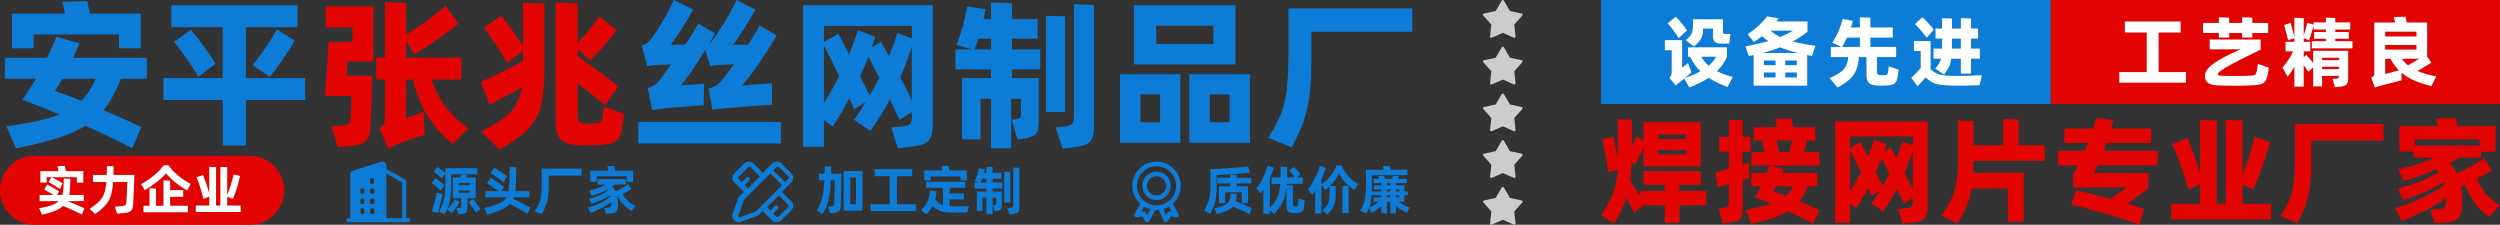 <?xml version="1.0" encoding="utf-8"?>
<!-- Generator: Adobe Illustrator 16.0.0, SVG Export Plug-In . SVG Version: 6.00 Build 0)  -->
<!DOCTYPE svg PUBLIC "-//W3C//DTD SVG 1.1//EN" "http://www.w3.org/Graphics/SVG/1.1/DTD/svg11.dtd">
<svg version="1.1" id="图层_1" xmlns="http://www.w3.org/2000/svg" xmlns:xlink="http://www.w3.org/1999/xlink" x="0px" y="0px"
	 width="890px" height="80px" viewBox="0 0 890 80" enable-background="new 0 0 890 80" xml:space="preserve">
<rect x="0" y="0" width="890" height="80" fill="#333333" stroke="none"/>
<path fill="#E20303" d="M101.173,67.729c0,6.775-5.495,12.271-12.272,12.271H12.272C5.495,80,0,74.504,0,67.729l0,0
	c0-6.778,5.495-12.273,12.272-12.273h76.629C95.679,55.455,101.173,60.95,101.173,67.729L101.173,67.729z"/>
<path fill="#0C7CD6" d="M124.672,77.693V62.183c0-0.603,0.403-1.208,1.007-1.409l10.07-3.224c0.404,0,0.806,0,1.208,0.201
	c0.404,0.402,0.605,0.806,0.605,1.209v1.207l6.445,3.627c0.403,0.2,0.604,0.805,0.604,1.207v12.691h0.806
	c0.403,0,0.604,0.401,0.604,0.604c0,0.402-0.201,0.805-0.604,0.805h-21.35c-0.404,0-0.807-0.402-0.807-0.805
	c0-0.202,0.404-0.604,0.807-0.604L124.672,77.693L124.672,77.693L124.672,77.693z M137.562,77.693h5.639v-12.69l-5.639-3.222V77.693
	z M128.901,67.017c-0.404,0-0.604,0.202-0.604,0.604v0.806c0,0.402,0.201,0.604,0.604,0.604c0.402,0,0.805-0.202,0.805-0.604v-0.806
	C129.706,67.219,129.304,67.017,128.901,67.017z M132.527,67.017c-0.404,0-0.604,0.202-0.807,0.604v0.806
	c0,0.402,0.402,0.604,0.807,0.604c0.403,0,0.805-0.202,0.805-0.604v-0.806c0-0.202-0.202-0.402-0.403-0.402
	C132.929,67.017,132.728,67.017,132.527,67.017z M128.901,70.643c-0.404,0-0.604,0.202-0.604,0.607v0.806
	c0,0.401,0.201,0.604,0.604,0.604c0.402,0,0.805-0.203,0.805-0.604V71.25C129.706,70.843,129.304,70.643,128.901,70.643z
	 M132.527,70.643c-0.404,0-0.604,0.202-0.807,0.607v0.806c0,0.401,0.402,0.604,0.807,0.604c0.403,0,0.805-0.203,0.805-0.604V71.25
	c0-0.202-0.202-0.404-0.403-0.404C132.929,70.643,132.728,70.643,132.527,70.643z M128.901,74.067c-0.404,0-0.604,0.403-0.604,0.805
	v0.604c0,0.402,0.201,0.806,0.604,0.806c0.402,0,0.805-0.403,0.805-0.806v-0.604C129.706,74.471,129.304,74.067,128.901,74.067z
	 M132.527,74.067c-0.404,0-0.604,0.403-0.807,0.805v0.604c0,0.402,0.402,0.806,0.807,0.806c0.403,0,0.805-0.403,0.805-0.806v-0.604
	c0-0.201-0.202-0.401-0.202-0.605C132.929,74.268,132.728,74.067,132.527,74.067z M132.527,63.391c-0.404,0-0.807,0.403-0.807,0.806
	v0.605c0,0.403,0.402,0.805,0.807,0.805c0.403,0,0.604-0.401,0.604-0.805v-0.605c0-0.203,0-0.402-0.202-0.605
	C132.929,63.593,132.728,63.391,132.527,63.391z"/>
<path fill="#0C7CD6" d="M278.329,68.315l3.382-3.384c0.914-0.914,0.914-2.376,0-3.199l-3.565-3.565
	c-0.822-0.824-2.377-0.824-3.199,0l-3.382,3.382l-3.384-3.382c-0.822-0.824-2.376-0.824-3.199,0l-3.565,3.565
	c-0.915,0.914-0.915,2.375,0,3.199l3.382,3.384l-1.463,1.37c-0.274,0.275-0.457,0.549-0.549,0.915l-2.011,5.576
	c-0.274,0.731-0.092,1.463,0.274,2.012c0.458,0.548,1.098,0.912,1.829,0.912c0.274,0,0.457,0,0.731-0.092l5.577-2.01
	c0.366-0.092,0.64-0.274,0.914-0.55l1.372-1.37l3.382,3.381c0.458,0.459,1.006,0.643,1.646,0.643c0.641,0,1.188-0.275,1.646-0.643
	l3.564-3.563c0.915-0.916,0.915-2.377,0-3.201L278.329,68.315z M276.805,59.264c0.092,0,0.275,0.093,0.366,0.093l3.566,3.565
	c0.183,0.184,0.183,0.457,0,0.641l-1.281,1.279l-4.205-4.205l1.28-1.278C276.53,59.355,276.621,59.264,276.805,59.264z
	 M265.104,65.846l1.645-1.646c0.274-0.275,0.274-0.73,0-1.005c-0.274-0.275-0.732-0.275-1.005,0l-1.646,1.646l-1.188-1.188
	c-0.183-0.184-0.183-0.457,0-0.641l3.564-3.566c0.091-0.092,0.183-0.092,0.366-0.092s0.274,0.092,0.366,0.092l3.292,3.384
	l-4.206,4.203L265.104,65.846z M269.125,75.263c0,0-0.091,0.092-0.183,0.092l-5.576,2.013c-0.183,0.091-0.365,0-0.457-0.185
	c-0.092-0.092-0.092-0.183-0.092-0.367l2.012-5.576c0-0.091,0.091-0.091,0.091-0.182l9.325-9.325l4.205,4.203l-1.828,1.828
	l-5.485,5.487L269.125,75.263z M280.645,73.619l-3.566,3.563c-0.183,0.185-0.458,0.185-0.64,0l-1.189-1.188l1.646-1.646
	c0.274-0.274,0.274-0.729,0-1.007c-0.275-0.274-0.732-0.274-1.006,0l-1.645,1.646l-1.189-1.189l4.206-4.205l3.382,3.383
	C280.826,73.16,280.826,73.435,280.645,73.619L280.645,73.619z"/>
<path fill="#0C7CD6" d="M411.72,61.089c-2.796,0-5.072,2.272-5.072,5.069s2.273,5.073,5.072,5.073c2.795,0,5.072-2.274,5.072-5.073
	C416.792,63.361,414.517,61.089,411.72,61.089z M411.72,69.582c-1.887,0-3.422-1.535-3.422-3.424c0-1.887,1.532-3.419,3.422-3.419
	c1.885,0,3.421,1.532,3.421,3.419C415.142,68.046,413.608,69.582,411.72,69.582z"/>
<path fill="#0C7CD6" d="M419.654,69.511c0.451-1.063,0.679-2.188,0.679-3.353c0-1.162-0.228-2.288-0.679-3.352
	c-0.435-1.024-1.051-1.945-1.845-2.734c-0.792-0.792-1.711-1.41-2.736-1.845c-1.061-0.449-2.188-0.678-3.354-0.678
	c-1.165,0-2.289,0.229-3.352,0.678c-1.023,0.435-1.947,1.053-2.736,1.845c-0.788,0.791-1.409,1.71-1.844,2.734
	c-0.449,1.063-0.679,2.189-0.679,3.352s0.23,2.289,0.679,3.353c0.435,1.023,1.053,1.945,1.844,2.734
	c0.107,0.106,0.217,0.209,0.327,0.312l-2.023,3.585c-0.157,0.28-0.138,0.625,0.049,0.887c0.189,0.263,0.512,0.389,0.827,0.328
	l1.884-0.369l1.004,1.707c0.149,0.253,0.42,0.407,0.711,0.407h0.008c0.296-0.002,0.568-0.161,0.715-0.419l2.212-3.923
	c0.126,0.004,0.252,0.01,0.379,0.01c0.256,0,0.514-0.013,0.769-0.032l1.792,3.888c0.129,0.277,0.403,0.462,0.709,0.477h0.04
	c0.291,0,0.566-0.154,0.715-0.407l1.001-1.707l1.885,0.369c0.315,0.061,0.64-0.065,0.827-0.328c0.189-0.262,0.209-0.606,0.048-0.887
	l-2.021-3.583c0.11-0.097,0.221-0.201,0.324-0.311C418.601,71.456,419.22,70.536,419.654,69.511L419.654,69.511z M408.396,76.622
	l-0.572-0.976c-0.177-0.302-0.526-0.459-0.869-0.392l-0.702,0.134l1.044-1.846c0.342,0.205,0.701,0.388,1.074,0.545
	c0.398,0.17,0.807,0.306,1.222,0.412L408.396,76.622z M406.8,71.08c-1.314-1.315-2.038-3.063-2.038-4.922
	c0-1.857,0.724-3.606,2.038-4.922c1.316-1.314,3.063-2.039,4.922-2.039c1.858,0,3.606,0.725,4.921,2.039
	c1.316,1.315,2.04,3.064,2.04,4.922c0,1.859-0.723,3.606-2.04,4.922c-1.315,1.315-3.063,2.039-4.921,2.039
	C409.862,73.119,408.113,72.393,406.8,71.08z M417.188,75.393l-0.701-0.136c-0.345-0.067-0.692,0.09-0.869,0.394l-0.496,0.847
	l-0.958-2.08c0.308-0.092,0.608-0.198,0.908-0.323c0.373-0.159,0.729-0.342,1.074-0.548L417.188,75.393z"/>
<g>
	<path fill="#0C7CD6" d="M156.861,67.847c-0.792-0.79-2.225-2.056-3.13-2.697l1.245-1.753c0.905,0.548,2.488,1.83,3.281,2.565
		L156.861,67.847z M157.521,69.092c-0.075,0.734-1.377,6.24-1.677,6.77l-2.093-0.604c0.302-0.829,1.603-5.752,1.753-6.712
		l1.056,0.303L157.521,69.092z M160.595,66.263c0,4.603-0.604,6.902-2.262,9.995l-2.018-0.964c1.659-3.072,2.206-4.995,2.206-8.974
		v-4.541l-1.226,1.771c-0.754-0.811-2.111-1.925-2.884-2.435l1.301-1.697c0.773,0.509,1.999,1.414,2.809,2.132v-1.678h11.445v2.187
		h-9.371V66.263L160.595,66.263z M163.573,71.861c-0.641,1.319-1.81,3.02-2.752,3.961l-1.62-1.283
		c0.961-1.056,2.073-2.224,2.733-3.601L163.573,71.861z M166.363,70.541v3.151c0,1.998-0.32,2.318-2.073,2.469l-1.093,0.095
		l-0.641-2.11l0.698-0.076c0.697-0.076,0.923-0.208,0.923-1.17v-2.358h-2.978v-7.353h2.677c0.094-0.303,0.169-0.585,0.264-0.943
		l2.224,0.133c-0.057,0.282-0.151,0.529-0.226,0.811h3.206v7.353H166.363z M163.29,65.113v0.812h3.922v-0.812H163.29z
		 M163.29,68.619h3.922v-0.792h-3.922V68.619z M168.343,70.808c0.754,0.811,2.074,2.659,2.677,3.715l-1.697,1.168
		c-0.509-0.942-1.754-2.902-2.527-3.772L168.343,70.808z"/>
	<path fill="#0C7CD6" d="M187.729,76.161c-1.471-1.019-4.091-2.509-6.24-3.507c-1.49,1.566-3.979,2.64-8.07,3.771l-1-2.394
		c4.507-1.057,6.712-1.905,7.825-3.771h-7.41v-2.224h4.583c-1.17-0.904-2.922-2.169-4.036-2.829l1.301-1.922
		c1.659,1.017,3.657,2.318,4.714,3.223l-0.98,1.525h2.602c0.169-0.962,0.245-2.093,0.302-3.451c0.057-0.886,0.113-4.109,0.113-5.126
		l2.356,0.113c0,1.055-0.056,4.47-0.112,5.354c-0.056,1.189-0.094,2.186-0.227,3.11h4.996v2.225h-5.523
		c-0.057,0.169-0.113,0.34-0.188,0.505c2.074,0.967,4.657,2.34,6.071,3.151L187.729,76.161z M179.282,64.851
		c-0.923-0.753-3.336-2.509-4.582-3.207l1.245-1.902c1.583,0.922,3.638,2.262,4.581,3.053L179.282,64.851z"/>
	<path fill="#0C7CD6" d="M190.334,75.182c1.962-2.77,2.508-4.203,2.508-9.955v-5.203h14.197v2.508H195.35v2.865
		c0,5.921-0.717,7.825-2.545,10.806L190.334,75.182z"/>
	<path fill="#0C7CD6" d="M226.198,73.333l-1.376,1.773c-2.376-1.472-3.79-2.941-4.902-5.261c-0.056,0.057-0.132,0.057-0.188,0.074
		c0.208,0.888,0.264,1.792,0.264,2.792c0,2.489-0.641,3.129-2.545,3.279l-1.678,0.131l-0.641-2.073l1.547-0.114
		c0.697-0.055,0.961-0.394,0.961-1.524v-0.492c-1.961,1.509-4.94,2.962-7.41,3.866l-0.943-1.866c3.3-0.889,5.939-2.261,8.07-3.998
		c-0.056-0.131-0.075-0.28-0.132-0.431c-1.809,1.204-4.091,2.244-6.599,3.07l-0.848-1.79c2.432-0.658,4.771-1.6,6.637-2.882
		l-0.264-0.395c-1.678,0.902-3.545,1.677-5.505,2.222l-0.81-1.903c2.206-0.47,4.242-1.229,5.882-2.131h-3.035v-1.94h10.144v1.94
		h-3.771c-0.339,0.246-0.698,0.491-1.074,0.735c0.471,0.547,0.83,1.114,1.111,1.699c1.584-0.662,3.225-1.472,4.507-2.602l1.188,1.81
		c-0.886,0.547-1.999,1.17-3.148,1.753C222.691,71.128,223.936,72.126,226.198,73.333z M212.415,64.718h-2.262v-3.979h6.429
		l-0.377-1.549l2.471-0.114l0.32,1.663h6.334v3.996h-2.243v-2h-10.672L212.415,64.718L212.415,64.718z"/>
</g>
<g>
	<path fill="#FFFFFF" d="M29.144,76.388c-1.697-0.905-4.808-2.318-6.655-3.072c-1.49,1.339-3.79,2.3-7.542,3.109l-1.019-2.319
		c3.715-0.547,5.789-1.394,6.976-2.508h-6.787v-2.187h4.958c-1.112-0.659-2.508-1.489-3.3-1.885l0.961-1.852
		c1.244,0.608,3.281,1.775,4.299,2.437l-0.698,1.3h1.866c0.227-0.811,0.321-1.66,0.396-2.621c0.056-0.659,0.094-2.563,0.094-3.206
		l2.356,0.09c0,0.662-0.056,2.735-0.113,3.413c-0.057,0.83-0.132,1.584-0.283,2.32h5.185v2.187h-5.826
		c2.018,0.753,4.77,1.926,6.053,2.563L29.144,76.388z M16.624,65h-2.262v-4.072h6.467l-0.358-1.776l2.639-0.111l0.359,1.888h6.203
		v4.108h-2.319v-1.962h-8.917c1.056,0.546,2.828,1.524,3.847,2.186l-0.961,2.018c-1.019-0.717-2.979-1.925-3.998-2.433l0.962-1.773
		h-1.66L16.624,65L16.624,65z"/>
	<path fill="#FFFFFF" d="M47.85,62.267c0,1.433-0.377,8.955-0.453,10.615c-0.15,2.168-0.999,2.771-3.356,2.979l-2.375,0.188
		l-0.792-2.47l2.281-0.188c1.565-0.151,1.773-0.282,1.867-1.698c0.075-0.999,0.283-5.787,0.283-6.898h-5.053
		c-0.359,5.787-1.604,7.994-6.373,11.405l-1.979-1.828c4.28-2.904,5.581-4.508,5.958-9.577h-4.77v-2.527h4.884
		c0.056-1.189,0.056-2.469,0.113-3.169l2.375,0.093c0,0.416-0.037,1.867-0.094,3.073L47.85,62.267L47.85,62.267z"/>
	<path fill="#FFFFFF" d="M51.567,67.696l-1.358-2.148c3.395-1.831,6.43-4.338,8.031-6.712h1.754
		c1.735,2.509,4.449,4.789,7.899,6.674l-1.282,2.262c-2.866-1.509-6.128-4.318-7.486-6.033
		C57.809,63.359,54.528,65.942,51.567,67.696z M60.581,73.239h6.296v2.339H51.059v-2.339h2.168v-6.203l2.319,0.095v6.108h2.659
		v-9.013l2.375,0.096v3.374h4.639v2.376H60.58L60.581,73.239L60.581,73.239z"/>
	<path fill="#FFFFFF" d="M85.697,73.181v2.3H69.69v-2.3h4.789v-3.206l-2.036,0.83c-0.754-2.906-1.622-5.772-2.488-7.73l2.356-0.772
		c0.698,1.812,1.489,4.034,2.168,6.429V59.4l2.433,0.113v13.667h1.545V59.4l2.434,0.113v9.88c0.904-2.17,1.961-5.638,2.262-7.298
		l2.338,0.568c-0.396,1.811-1.547,5.862-2.564,8.146l-2.037-0.773v3.145H85.697L85.697,73.181z"/>
</g>
<g>
	<path fill="#0C7CD6" d="M295.911,59.306c0,0.396-0.037,1.452-0.056,2.51h3.715l-0.246,11.087c-0.056,2.28-0.546,2.697-2.733,2.904
		l-1.093,0.091l-0.736-2.335l1.075-0.076c1.112-0.093,1.168-0.358,1.168-1.677c0-0.813,0.208-6.955,0.208-7.636h-1.452
		c-0.246,5.885-0.754,8.313-2.922,12.049l-2.13-1.266c2.017-3.281,2.451-5.411,2.751-10.783h-1.885v-2.358h1.98
		c0.019-1.055,0.038-2.169,0.038-2.6L295.911,59.306z M307.036,60.908V75.03h-6.693V60.908H307.036z M304.754,63.246H302.7v9.502
		h2.054V63.246z"/>
	<path fill="#0C7CD6" d="M326.12,72.729v2.413h-16.177v-2.413h6.807v-9.992h-5.374v-2.526h13.368v2.526h-5.43v9.992H326.12z"/>
	<path fill="#0C7CD6" d="M338.058,73.428c2.337,0.095,4.619,0.075,6.9-0.076l-0.642,2.244c-2.13,0.134-4.524,0.134-6.655,0.075
		c-2.414-0.055-4.261-0.846-5.6-2.449c-0.585,1.113-1.32,2.073-2.3,3.11l-1.886-1.525c2.074-2.17,2.903-3.695,3.205-6.919
		l2.357,0.206c-0.094,1.055-0.264,2.001-0.491,2.845c0.736,1.115,1.584,1.791,2.772,2.15v-6.223h-6.052v-2.146h13.952v2.146h-5.561
		v1.981h5.052v2.147h-5.052L338.058,73.428L338.058,73.428z M331.347,64.227h-2.301v-3.563h6.467l-0.282-1.546l2.433-0.094
		l0.32,1.64h6.204v3.563h-2.244v-1.433h-10.596V64.227L331.347,64.227z"/>
	<path fill="#0C7CD6" d="M353.371,64.98h3.468v2.15h-3.468v1.074h3.28v4.997c0,1.355-0.547,1.753-1.603,1.886l-0.942,0.113
		l-0.641-2.073l0.661-0.111c0.358-0.057,0.508-0.169,0.508-0.642v-2.018h-1.263v5.902h-2.206v-5.902h-1.395v4.787h-2.018v-6.939
		h3.413v-1.074h-4.205v-2.15h1.452l-1.414-0.488c0.66-1.453,1.207-3.018,1.49-4.583l2.092,0.34
		c-0.094,0.397-0.169,0.812-0.301,1.244h0.886v-2.111l2.206,0.094v2.018h3.074v2.13h-3.074V64.98L353.371,64.98z M351.165,64.98
		v-1.357h-1.545c-0.17,0.509-0.359,0.962-0.566,1.357H351.165z M359.649,72.09h-2.15V61.098l2.15,0.093V72.09z M362.893,59.72
		v13.878c0,1.962-0.358,2.374-2.3,2.583l-1.245,0.151l-0.754-2.185l1.244-0.152c0.735-0.093,0.868-0.378,0.868-1.15V59.627
		L362.893,59.72z"/>
</g>
<g>
	<path fill="#0C7CD6" d="M433.118,66.057c0,5.071-0.66,7.183-2.356,10.087l-2.131-1.188c1.772-2.997,2.263-4.299,2.263-8.768v-6.014
		c3.919-0.056,9.767-0.491,13.497-0.887l0.436,2.206c-3.227,0.359-8.656,0.697-11.709,0.792L433.118,66.057L433.118,66.057z
		 M444.79,76.293c-1.245-0.752-4.036-2.035-5.786-2.79c-1.078,1.227-2.922,1.979-5.81,2.79l-0.811-2.131
		c4.411-1.148,5.375-1.886,5.618-4.223c0.056-0.318,0.056-0.811,0.076-1.057l2.209,0.095c-0.021,0.206-0.021,0.434-0.078,1.056
		c-0.039,0.567-0.114,1.095-0.227,1.564c1.813,0.752,4.454,1.925,5.694,2.563L444.79,76.293z M440.285,65.321v1.018h4.033v5.958
		h-2.221V68.47h-5.96v3.865h-2.184v-5.996h4.072v-1.018h-4.657v-2.056h4.657v-1.13l2.261,0.093v1.037h5.165v2.056H440.285z"/>
	<path fill="#0C7CD6" d="M464.495,71.335c-0.055,0.697-0.166,1.904-0.226,2.208c-0.245,1.887-0.603,2.092-2.508,2.243
		c-0.455,0.056-1.094,0.056-1.527,0c-1.412-0.094-2.243-0.568-2.243-2.412v-6.525c-0.396,3.714-1.528,6.26-4.449,9.313l-1.489-1.207
		v1.133h-2.282v-8.542c-0.302,0.454-0.643,0.886-1,1.339l-1.47-1.866c1.47-1.771,3.28-5.238,3.882-7.975l2.282,0.658
		c-0.432,1.414-0.904,2.621-1.412,3.81v10.595c2.622-2.715,3.395-4.826,3.695-8.653h-3.056v-2.319h3.185v-3.828l2.375,0.094
		l-0.075,3.73h2.848c-0.605-0.752-1.453-1.79-2.019-2.321l1.546-1.374c0.699,0.604,1.868,1.771,2.414,2.582l-1.039,1.113h1.867v2.32
		h-5.695l-0.037,0.453l2.225,0.096v6.745c0,0.643,0.113,0.736,0.696,0.793c0.168,0.02,0.341,0.02,0.508,0
		c0.471-0.057,0.568-0.114,0.643-0.773c0.075-0.604,0.129-1.356,0.188-2.094L464.495,71.335z"/>
	<path fill="#0C7CD6" d="M477.563,58.853c1.154,2.81,3.414,5.299,5.94,6.712l-1.357,2.056c-2.695-1.829-4.354-3.601-5.411-5.863
		c-0.811,1.565-1.716,2.941-3.284,4.431l2.074,0.096v2.221c0,3.906-0.546,5.376-2.959,7.842l-1.829-1.488
		c2.263-1.862,2.547-3.092,2.547-6.315v-2.185c-0.433,0.433-0.943,0.827-1.488,1.263l-1.376-1.848v10.219h-2.206v-8.2
		c-0.357,0.528-0.697,1.017-1.077,1.525l-1.509-1.98c1.451-1.81,3.413-5.126,4.167-8.26l2.184,0.662
		c-0.452,1.489-0.979,2.827-1.562,4.108v1.813c2.621-1.905,4.412-4.185,5.374-6.807H477.563z M477.885,66.151l2.225,0.091v9.598
		h-2.225V66.151z"/>
	<path fill="#0C7CD6" d="M500.835,75.71c-1.603-0.773-2.849-1.45-3.906-2.414v2.64h-1.942v-4.146h-1.263v4.146h-1.981v-2.584
		c-0.884,0.886-2.036,1.641-3.486,2.471l-0.923-1.696c-0.246,0.622-0.51,1.187-0.869,1.848l-2.205-0.886
		c1.357-2.451,2.018-4.109,2.018-8.787v-5.864h6.278l-0.302-1.224l2.508-0.115l0.282,1.339h5.995v1.924H488.39v3.923
		c0,0.679,0,1.282-0.019,1.866h3.374v-0.716h-2.658v-1.452h2.658v-0.793h-2.751v-1.508h1.98l-0.435-0.998l2.185-0.093l0.343,1.091
		h2.432l0.472-1.112l2.167,0.114l-0.491,0.998h3.206v1.508h-3.921v0.793h3.017v2.168h1.267v1.376h-1.267v2.262h-2.036
		c0.999,0.886,2.205,1.433,3.94,2.093L500.835,75.71z M490.805,71.787h-1.811v-1.525h2.751v-0.736h-3.449
		c-0.15,1.886-0.433,3.168-0.868,4.375C488.994,73.202,489.918,72.597,490.805,71.787z M493.726,65.981h1.264v-0.793h-1.264V65.981z
		 M493.726,68.149h1.264v-0.716h-1.264V68.149z M494.989,70.26v-0.734h-1.264v0.734H494.989z M496.932,67.434v0.716h1.228v-0.716
		H496.932z M498.156,69.525h-1.228v0.734h1.228V69.525z"/>
</g>
<path fill="#CCCCCC" d="M534.999,44.971l-3.916,1.725c-0.22,0.096-0.477-0.003-0.574-0.222c-0.029-0.068-0.041-0.145-0.034-0.221
	l0.433-4.257l-2.853-3.192c-0.161-0.18-0.146-0.455,0.034-0.614c0.058-0.051,0.124-0.085,0.198-0.1l4.183-0.907l2.154-3.698
	c0.121-0.208,0.388-0.278,0.595-0.158c0.065,0.039,0.119,0.092,0.157,0.158l2.154,3.698l4.181,0.907
	c0.236,0.049,0.386,0.282,0.336,0.517c-0.017,0.074-0.053,0.141-0.1,0.197l-2.854,3.192l0.434,4.257
	c0.022,0.238-0.149,0.453-0.39,0.478c-0.075,0.007-0.15-0.006-0.22-0.035L534.999,44.971z"/>
<path fill="#CCCCCC" d="M534.999,61.594l-3.916,1.725c-0.22,0.098-0.477-0.002-0.574-0.223c-0.029-0.068-0.041-0.143-0.034-0.218
	l0.433-4.258l-2.853-3.192c-0.161-0.18-0.146-0.455,0.034-0.614c0.058-0.051,0.124-0.084,0.198-0.101l4.183-0.906l2.154-3.698
	c0.121-0.208,0.388-0.279,0.595-0.157c0.065,0.037,0.119,0.093,0.157,0.157l2.154,3.698l4.181,0.906
	c0.236,0.05,0.386,0.281,0.336,0.517c-0.017,0.074-0.053,0.142-0.1,0.198l-2.854,3.192l0.434,4.256
	c0.022,0.24-0.149,0.453-0.39,0.478c-0.075,0.006-0.15-0.005-0.22-0.035L534.999,61.594z"/>
<path fill="#CCCCCC" d="M534.999,78.236l-3.916,1.724c-0.22,0.098-0.477-0.002-0.574-0.221c-0.029-0.069-0.041-0.145-0.034-0.218
	l0.433-4.26l-2.853-3.191c-0.161-0.18-0.146-0.454,0.034-0.613c0.058-0.051,0.124-0.085,0.198-0.102l4.183-0.906l2.154-3.697
	c0.121-0.207,0.388-0.278,0.595-0.158c0.065,0.039,0.119,0.094,0.157,0.158l2.154,3.697l4.181,0.906
	c0.236,0.051,0.386,0.284,0.336,0.518c-0.017,0.073-0.053,0.143-0.1,0.198l-2.854,3.191l0.434,4.26
	c0.022,0.238-0.149,0.45-0.39,0.476c-0.075,0.008-0.15-0.004-0.22-0.036L534.999,78.236z"/>
<g>
	<path fill="#0C7CD6" d="M52.288,28.028h-9.229c-1.911,4.739-3.975,8.465-6.19,11.178c3.974,1.682,8.463,3.688,13.47,6.018
		l-3.267,7.566c-5.694-2.943-11.254-5.617-16.68-8.024c-2.637,1.644-5.914,3.096-9.83,4.356c-3.917,1.262-8.856,2.483-14.817,3.668
		l-3.496-7.852c8.254-1.07,14.559-2.466,18.915-4.186c-5.006-2.101-9.4-3.839-13.183-5.215c1.604-2.254,3.209-4.758,4.814-7.509
		H1.732v-7.451H16.75c1.032-2.101,2.14-4.585,3.325-7.452l8.197,2.293c-1.032,2.446-1.797,4.165-2.292,5.158h26.309V28.028z
		 M42.371,12.266H11.992v4.929H4.254V4.814h18.857L22.252,0.63l8.827-0.229l0.859,4.414h18.17v12.381h-7.738V12.266z M34.06,28.028
		H22.195c-0.803,1.529-1.682,2.981-2.637,4.356c1.987,0.65,5.121,1.815,9.401,3.497C30.984,33.895,32.685,31.277,34.06,28.028z"/>
	<path fill="#0C7CD6" d="M87.538,27.8h21.093v7.795H87.538v16.222h-8.253V35.595H58.19V27.8h21.094V9.687H60.999V1.892h44.881v7.795
		H87.538V27.8z M67.935,10.604c1.299,1.491,2.846,3.468,4.643,5.933c1.795,2.465,3.19,4.52,4.184,6.162l-6.133,4.643
		c-0.917-1.643-2.274-3.744-4.07-6.305c-1.797-2.56-3.325-4.604-4.585-6.133L67.935,10.604z M89.945,23.214
		c1.223-1.49,2.751-3.573,4.586-6.248c1.834-2.674,3.171-4.853,4.012-6.534l6.305,4.012c-0.841,1.605-2.198,3.783-4.07,6.534
		c-1.873,2.751-3.459,4.873-4.757,6.362L89.945,23.214z"/>
	<path fill="#E20303" d="M115.968,9.744V2.292h16.909v19.603h-9.114l-0.401,5.044h9.171c-0.039,2.255-0.125,5.255-0.258,8.999
		c-0.134,3.746-0.258,6.803-0.373,9.171c-0.115,1.834-0.411,3.2-0.889,4.099c-0.478,0.897-1.223,1.548-2.235,1.948
		c-1.013,0.402-2.513,0.698-4.5,0.889l-4.012,0.345l-2.235-7.395l3.955-0.343c1.069-0.077,1.795-0.297,2.178-0.66
		c0.381-0.363,0.61-1.098,0.688-2.207c0.038-0.534,0.115-2.617,0.229-6.248c0.038-0.381,0.058-0.84,0.058-1.375h-9.4L117,14.903
		h8.483V9.744H115.968z M153.741,28.315c1.032,3.593,2.636,6.802,4.814,9.63c2.178,2.829,4.91,5.408,8.197,7.738l-5.56,5.561
		c-3.745-3.058-6.755-6.4-9.027-10.031c-2.274-3.63-3.984-7.929-5.13-12.897h-2.465v13.813l2.751-1.03l3.438-1.318l0.459,8.14
		l-2.35,0.802c-3.134,0.993-5.408,1.796-6.821,2.408c-0.383,0.114-0.803,0.286-1.261,0.516c-0.458,0.229-0.784,0.381-0.975,0.458
		l-1.604,0.803l-3.038-7.108c0.688-0.534,1.175-1.088,1.461-1.661s0.43-1.224,0.43-1.949V28.315h-3.096V20.52h3.096V0.745
		l7.509,0.287v11.292c2.254-1.337,4.718-2.98,7.394-4.93c2.675-1.949,4.891-3.726,6.649-5.331l4.643,6.362
		c-2.407,1.911-5.025,3.85-7.853,5.818c-2.828,1.969-5.445,3.678-7.853,5.13l-2.98-4.814v5.961h19.66v7.795H153.741z"/>
	<path fill="#E20303" d="M186.182,0.974l7.624,0.287v23.615c0,5.541-0.45,9.926-1.347,13.154c-0.898,3.23-2.456,5.953-4.671,8.168
		c-2.216,2.215-5.522,4.546-9.916,6.992l-6.706-6.362c3.362-1.681,6.009-3.228,7.938-4.643c1.929-1.413,3.411-2.98,4.442-4.7
		c1.031-1.72,1.757-3.821,2.178-6.305c-2.141,1.185-4.251,2.332-6.333,3.439c-2.083,1.109-3.774,1.988-5.073,2.637l-3.152-8.14
		c1.108-0.382,3.4-1.433,6.878-3.152c3.477-1.719,6.19-3.133,8.139-4.241v-3.611l-5.617,4.242c-0.994-1.796-2.332-3.955-4.013-6.478
		c-1.682-2.522-3.115-4.508-4.299-5.961l6.19-4.299c0.955,1.109,2.187,2.714,3.697,4.815c1.509,2.102,2.856,4.069,4.041,5.904V0.974
		z M222.064,40.409c-0.039,1.415-0.268,3.268-0.688,5.561c-0.268,1.49-0.679,2.607-1.232,3.353c-0.555,0.746-1.386,1.29-2.494,1.634
		c-1.109,0.344-2.694,0.573-4.757,0.688c-1.453,0.075-2.637,0.114-3.554,0.114c-0.879,0-2.044-0.039-3.497-0.114
		c-1.987-0.115-3.554-0.44-4.7-0.975c-1.146-0.536-1.987-1.396-2.522-2.579c-0.536-1.186-0.803-2.847-0.803-4.987V0.917l7.853,0.287
		v14.043c1.298-1.298,2.646-2.809,4.041-4.528c1.395-1.72,2.627-3.362,3.697-4.93l6.19,4.987c-1.224,1.567-2.723,3.363-4.5,5.388
		c-1.777,2.026-3.43,3.803-4.958,5.331l-4.471-4.013v2.522l3.84,2.751c5.617,4.089,9.171,6.745,10.661,7.967l-4.757,6.764
		c-1.644-1.49-4.892-4.088-9.744-7.795V41.04c0,1.146,0.162,1.901,0.487,2.265s0.946,0.583,1.863,0.658l1.662,0.059
		c1.757,0,2.971-0.116,3.64-0.345c0.668-0.229,1.06-0.822,1.175-1.777c0.267-1.795,0.42-3.095,0.458-3.897L222.064,40.409z"/>
	<path fill="#0C7CD6" d="M227.223,51.071v-7.623h50.784v7.623H227.223z M230.375,23.5l-1.834-7.279
		c0.649-0.191,1.165-0.43,1.548-0.716c0.381-0.287,0.707-0.563,0.974-0.832c0.267-0.267,0.439-0.438,0.516-0.516
		c0.688-0.726,1.978-2.666,3.869-5.818c1.892-3.153,3.372-5.932,4.442-8.34l6.878,3.382c-0.956,1.873-2.255,4.089-3.898,6.649
		c-1.643,2.561-3.019,4.528-4.127,5.904l5.331-0.115c1.834-2.828,3.343-5.292,4.528-7.394l5.961,3.439l-2.121,3.726
		c0.535-0.381,0.993-0.84,1.376-1.375c0.725-0.917,2.035-2.923,3.926-6.018c1.891-3.096,3.391-5.827,4.499-8.197l6.707,3.439
		c-1.032,1.912-2.341,4.108-3.927,6.592c-1.586,2.484-2.933,4.471-4.041,5.961c1.91-0.076,3.687-0.115,5.33-0.115
		c1.911-2.942,3.305-5.215,4.185-6.82l5.961,3.611c-1.682,2.943-3.831,6.325-6.448,10.146c-2.618,3.821-4.595,6.382-5.933,7.68
		l6.19-0.516l4.585-0.344l-0.057,7.681c-1.949,0.038-7.414,0.44-16.394,1.204l-2.292,0.229c-1.834,0.229-2.675,0.326-2.522,0.287
		l-1.318-7.508c0.917-0.229,1.671-0.506,2.264-0.831c0.592-0.324,1.155-0.735,1.691-1.232c0.955-1.032,2.637-3.229,5.044-6.592
		c-2.37,0.077-3.994,0.153-4.872,0.229c-1.375,0.077-2.56,0.21-3.554,0.401l-1.72-5.732c-3.554,5.809-6.458,10.012-8.712,12.61
		l8.253-0.573l-0.172,7.681l-2.637,0.172c-5.694,0.421-9.057,0.688-10.088,0.802c-2.063,0.192-3.917,0.421-5.56,0.688l-1.605-7.738
		c0.878-0.267,1.576-0.563,2.092-0.889c0.516-0.324,1.098-0.831,1.749-1.519c0.688-0.803,2.178-2.828,4.471-6.076l-4.93,0.172
		C232.304,23.252,231.1,23.386,230.375,23.5z"/>
	<path fill="#0C7CD6" d="M285.916,1.834h46.142V44.25c0,2.063-0.25,3.63-0.745,4.7c-0.497,1.069-1.338,1.843-2.522,2.321
		c-1.186,0.478-2.962,0.831-5.331,1.061l-3.84,0.4l-2.293-7.336l3.955-0.401c1.337-0.152,2.225-0.42,2.665-0.803
		c0.439-0.381,0.659-1.107,0.659-2.178v-2.178l-4.356,2.866l-3.439-7.336c-2.064,3.86-4.376,7.605-6.936,11.235l-5.789-3.956
		c1.566-2.216,2.96-4.355,4.184-6.419l-4.184,2.637l-1.72-3.84c-1.911,3.668-3.897,7.013-5.961,10.03l-3.095-2.293v9.517h-7.395
		V1.834z M324.606,9.286h-31.295v5.674l5.101-2.923c1.184,2.102,2.483,4.548,3.897,7.336c1.146-2.866,2.178-5.732,3.095-8.598
		l6.19,2.292c-0.536,1.682-0.956,2.943-1.261,3.783l3.268-2.006c0.305,0.535,1.069,1.873,2.292,4.012l0.631,1.089
		c1.107-2.712,2.082-5.445,2.923-8.197l5.159,1.949V9.286z M293.311,36.684c1.949-3.057,3.763-6.248,5.445-9.572
		c-1.949-4.165-3.764-7.795-5.445-10.891V36.684z M313.028,27.685c-1.338-2.636-2.637-5.139-3.898-7.508
		c-0.956,2.484-1.93,4.814-2.923,6.993c0.879,1.72,1.605,3.191,2.178,4.414l1.204,2.407
		C310.696,32.08,311.843,29.978,313.028,27.685z M324.606,35.767V16.45c-1.07,3.554-2.427,7.242-4.07,11.063
		C322.256,30.837,323.612,33.589,324.606,35.767z"/>
	<path fill="#0C7CD6" d="M360.258,13.756v3.841h10.088v7.107h-10.088V27.8h9.515v15.935c0,1.948-0.392,3.305-1.175,4.068
		c-0.784,0.765-2.13,1.281-4.041,1.549l-2.35,0.286l-2.006-6.993l1.776-0.286c0.573-0.077,0.965-0.248,1.175-0.517
		c0.209-0.267,0.315-0.763,0.315-1.49v-5.159h-3.496V52.79h-7.165V35.193h-3.726v14.444h-6.592V27.8h10.317v-3.096h-12.667v-7.107
		h5.847l-5.445-1.605c1.757-4.471,3.018-9.036,3.783-13.699l6.534,0.975c-0.344,1.758-0.593,2.943-0.745,3.554h2.694V0.86
		l7.452,0.229v5.732h9.114v6.935H360.258z M352.806,17.597v-3.841h-4.528c-0.497,1.605-0.955,2.886-1.375,3.841H352.806z
		 M372.352,5.617l6.821,0.229v34.047h-6.821V5.617z M382.326,1.49l7.107,0.287v42.875c0,1.985-0.191,3.485-0.573,4.498
		c-0.382,1.012-1.089,1.758-2.12,2.236c-1.032,0.477-2.599,0.83-4.7,1.06l-3.783,0.459l-2.408-7.565l3.611-0.401
		c1.108-0.153,1.863-0.468,2.265-0.946c0.401-0.478,0.602-1.29,0.602-2.437V1.49z"/>
	<path fill="#0C7CD6" d="M398.718,50.841V26.424h21.495v24.417H398.718z M403.648,22.927V1.892h36.168v21.036H403.648z
		 M412.991,33.589h-6.993v9.916h6.993V33.589z M431.963,9.171h-20.348v6.477h20.348V9.171z M423.365,50.841V26.424h21.609v24.417
		H423.365z M437.752,33.589h-7.05v9.916h7.05V33.589z"/>
	<path fill="#0C7CD6" d="M451.508,49.007c1.987-3.171,3.468-5.933,4.442-8.281c0.975-2.351,1.662-5.083,2.063-8.197
		c0.401-3.114,0.621-7.327,0.659-12.639V2.98h44.136v8.312h-35.939v9.228c0,5.388-0.229,9.859-0.688,13.413
		s-1.175,6.697-2.149,9.429c-0.974,2.732-2.379,5.761-4.213,9.085L451.508,49.007z"/>
</g>
<g>
	<path fill="#E20303" d="M607.425,67.962v5.118h-9.54v6.224h-5.242V73.08h-7.656l-3.153,2.702c-0.71-1.556-1.679-3.344-2.907-5.364
		c-0.928,2.921-2.361,5.979-4.299,9.172L570,76.602c2.047-3.03,3.493-5.679,4.339-7.944c0.847-2.266,1.338-5.01,1.475-8.23
		l-3.357,0.859c-0.109-1.228-0.389-3.111-0.84-5.65c-0.45-2.539-0.839-4.586-1.166-6.142l3.889-0.819
		c0.547,2.484,1.079,5.16,1.598,8.026V42.41l4.995,0.205v9.459l0.451-0.942c0.518-1.064,0.928-1.924,1.229-2.579l2.457,1.556v-6.634
		h20.391v15.765h-20.391v-6.429c-1.393,2.866-2.416,4.832-3.071,5.896l-1.105-0.942c-0.138,2.703-0.327,4.901-0.574,6.593
		c0.983,1.42,2.185,3.263,3.604,5.528v-1.924h8.721V65.75h-7.534v-4.831H605.5v4.831h-7.615v2.212H607.425z M600.26,49.453v-1.556
		h-9.992v1.556H600.26z M590.268,53.466v1.516h9.992v-1.516H590.268z"/>
	<path fill="#E20303" d="M622.739,63.416l-2.335,0.655v9.909c0,1.337-0.129,2.354-0.388,3.051c-0.261,0.696-0.718,1.208-1.372,1.535
		c-0.655,0.327-1.639,0.56-2.948,0.696l-2.376,0.246l-1.473-5.242l1.801-0.245c0.71-0.108,1.194-0.293,1.453-0.554
		c0.26-0.258,0.39-0.729,0.39-1.412v-6.593c-2.074,0.601-3.398,0.997-3.972,1.188l-0.818-5.323c0.955-0.219,2.552-0.628,4.79-1.229
		v-6.102h-3.439v-5.282h3.439v-6.101l4.913,0.164v5.937h2.826v5.282h-2.826v4.627c0.819-0.246,1.557-0.491,2.211-0.737l0.042,2.58
		L622.739,63.416z M623.476,61.573h5.446l0.982-2.62l5.119,1.187l-0.573,1.434h12.53v4.75h-3.357
		c-0.875,2.239-1.857,4.041-2.949,5.405c1.966,0.792,4.3,1.815,7.002,3.071l-2.252,4.831c-2.431-1.338-5.364-2.813-8.804-4.423
		c-1.447,0.874-3.235,1.673-5.363,2.396c-2.13,0.724-4.71,1.427-7.739,2.109l-2.008-4.955c3.686-0.709,6.702-1.446,9.05-2.211
		l-5.691-2.333c0.464-0.793,1.132-2.089,2.007-3.891h-3.399V61.573z M647.676,54.162v4.791h-24.117v-4.791h4.627
		c-0.41-1.966-0.725-3.357-0.942-4.177h-2.907v-4.709h8.23l-0.654-2.948l5.813-0.164l0.614,3.112h7.902v4.709h-3.029
		c-0.191,1.064-0.52,2.456-0.983,4.177H647.676z M632.32,66.323l-0.941,1.761c1.2,0.409,2.688,0.97,4.463,1.679
		c0.9-0.846,1.706-1.992,2.416-3.439H632.32z M632.484,49.985l0.9,4.177h3.686l0.164-0.86l0.696-3.316H632.484z"/>
	<path fill="#E20303" d="M653.285,43.271h32.963v30.301c0,1.474-0.178,2.592-0.532,3.357c-0.355,0.764-0.956,1.316-1.802,1.658
		c-0.847,0.341-2.115,0.594-3.809,0.758l-2.743,0.286l-1.639-5.24l2.826-0.288c0.955-0.108,1.59-0.3,1.904-0.572
		c0.313-0.272,0.471-0.792,0.471-1.556v-1.557l-3.112,2.048l-2.456-5.242c-1.475,2.758-3.127,5.433-4.955,8.026l-4.136-2.825
		c1.119-1.583,2.115-3.112,2.989-4.587l-2.989,1.885l-1.229-2.744c-1.365,2.62-2.784,5.009-4.258,7.166l-2.212-1.639v6.798h-5.282
		V43.271z M680.925,48.593h-22.357v4.054l3.645-2.088c0.846,1.502,1.774,3.249,2.784,5.241c0.819-2.048,1.557-4.095,2.211-6.142
		l4.423,1.638c-0.383,1.201-0.683,2.102-0.901,2.702l2.334-1.433c0.219,0.382,0.764,1.337,1.639,2.866l0.45,0.777
		c0.791-1.938,1.487-3.89,2.088-5.855l3.686,1.393V48.593z M658.567,68.165c1.393-2.183,2.689-4.463,3.89-6.837
		c-1.392-2.975-2.688-5.569-3.89-7.781V68.165z M672.654,61.736c-0.957-1.883-1.885-3.671-2.785-5.363
		c-0.683,1.775-1.379,3.439-2.088,4.996c0.627,1.228,1.146,2.278,1.556,3.152l0.859,1.72
		C670.988,64.877,671.808,63.375,672.654,61.736z M680.925,67.511v-13.8c-0.765,2.54-1.733,5.174-2.907,7.903
		C679.245,63.989,680.214,65.954,680.925,67.511z"/>
	<path fill="#E20303" d="M727.891,57.273h-25.346c0,1.502-0.042,2.907-0.123,4.218h18.018v17.443h-5.651V67.06H701.89
		c-0.383,2.403-0.97,4.539-1.761,6.408c-0.792,1.871-1.925,3.911-3.399,6.122l-5.691-2.866c1.528-1.966,2.717-3.855,3.563-5.671
		c0.845-1.814,1.473-3.903,1.883-6.266c0.409-2.36,0.614-5.288,0.614-8.783V42.901l5.446,0.205v8.599h10.563v-9.377l5.528,0.204
		v9.173h9.254V57.273z"/>
	<path fill="#E20303" d="M768.142,58.912h-21.456c-0.301,0.628-0.751,1.515-1.352,2.661h19.45v5.569l-1.229,0.9
		c-2.538,1.829-4.586,3.344-6.143,4.546c1.884,0.519,3.835,1.105,5.856,1.76L761.632,80c-3.413-1.257-7.439-2.56-12.08-3.911
		c-4.642-1.352-8.709-2.437-12.202-3.255l1.761-5.16c3.467,0.819,7.52,1.871,12.161,3.154c2.293-1.639,4.259-3.004,5.896-4.096
		h-19.122v-4.586c0.655-1.037,1.27-2.115,1.842-3.234h-7.206v-5.241h9.582l1.105-2.744h-8.436v-5.159h10.196
		c0.381-1.064,0.764-2.32,1.146-3.768l6.143,0.737l-0.859,3.03h14.291v5.159h-15.971l-0.982,2.744h19.245V58.912z"/>
	<path fill="#E20303" d="M798.319,72.547h10.155v5.528h-35.501v-5.528h10.236v-7.001l-4.177,1.924
		c-0.846-3.057-1.781-6.04-2.805-8.947c-1.023-2.906-2-5.329-2.928-7.268l5.446-2.088c1.446,3.33,2.935,7.356,4.463,12.078V42.696
		l5.938,0.205v29.646h3.193V42.696l5.979,0.205v19.163c0.874-2.047,1.699-4.292,2.478-6.736c0.778-2.441,1.386-4.619,1.822-6.53
		l5.568,1.843c-0.628,2.239-1.542,5.057-2.742,8.455c-1.202,3.399-2.321,6.177-3.358,8.333l-3.768-1.72V72.547z"/>
	<path fill="#E20303" d="M811.873,76.969c1.419-2.265,2.477-4.237,3.174-5.916c0.695-1.679,1.187-3.63,1.474-5.855
		c0.287-2.225,0.443-5.234,0.471-9.029V44.089h31.529v5.937h-25.674v6.593c0,3.85-0.164,7.043-0.491,9.583
		c-0.328,2.538-0.84,4.784-1.535,6.735c-0.696,1.951-1.7,4.115-3.01,6.489L811.873,76.969z"/>
	<path fill="#E20303" d="M890,73.12l-3.85,4.137c-2.102-1.502-3.822-3.181-5.158-5.037c-1.339-1.855-2.54-4.055-3.604-6.593
		l-1.269,0.574c0.327,1.747,0.491,3.63,0.491,5.649c0,1.911-0.191,3.371-0.573,4.382c-0.383,1.01-0.997,1.74-1.843,2.19
		c-0.847,0.451-2.062,0.717-3.645,0.799l-3.768,0.204l-1.597-4.79l3.563-0.245c0.819-0.055,1.372-0.309,1.659-0.759
		c0.286-0.45,0.43-1.316,0.43-2.601v-0.613c-1.993,1.502-4.396,2.963-7.207,4.382c-2.813,1.419-5.706,2.702-8.681,3.849
		l-2.252-4.546c2.948-0.845,6.032-2.02,9.254-3.521c3.221-1.5,5.979-3.084,8.271-4.749c-0.11-0.437-0.205-0.764-0.286-0.983
		c-3.496,2.211-8.272,4.355-14.332,6.43l-1.966-4.096c2.621-0.682,5.214-1.528,7.78-2.538c2.565-1.01,4.832-2.116,6.797-3.316
		l-0.778-1.188c-3.958,1.83-7.89,3.263-11.792,4.301l-1.802-4.26c4.832-0.927,9.117-2.293,12.857-4.094h-7.411v-2.13h-5.119v-9.09
		h13.717l-0.655-2.621l6.962-0.164l0.573,2.785h13.676v9.131h-5.199v2.089h-7.821c-1.01,0.682-2.075,1.351-3.194,2.006
		c0.955,1.202,1.733,2.402,2.335,3.604c4.066-1.774,7.329-3.576,9.786-5.405l2.784,4.464c-1.748,1.01-3.55,1.965-5.405,2.866
		c1.01,2.184,2.122,3.992,3.337,5.425C886.28,70.479,887.925,71.837,890,73.12z M882.753,51.786v-2.211H859.74v2.211H882.753z"/>
</g>
<rect x="730" fill="#E20303" width="160" height="37"/>
<rect x="570" fill="#0C7CD6" width="160" height="37"/>
<g>
	<path fill="#FFFFFF" d="M615.018,31.013c-2.803-1.128-5.049-2.229-6.742-3.302c-1.818,1.201-4.111,2.338-6.877,3.412l-1.828-3.166
		c-0.729,0.582-1.246,1.01-1.555,1.283c-0.529,0.4-1.02,0.81-1.475,1.228l-2.238-2.784c0.346-0.345,0.568-0.677,0.67-0.996
		c0.1-0.318,0.15-0.75,0.15-1.296v-7.505h-2.43v-3.603h6.141v9.879c0.09-0.073,0.381-0.3,0.873-0.683
		c0.49-0.382,0.9-0.737,1.229-1.064l1.201,3.411c-0.311,0.291-0.902,0.782-1.775,1.474l-0.545,0.437
		c2.092-0.709,3.938-1.492,5.539-2.347c-1.383-1.346-2.611-3.075-3.684-5.186h-0.736v-3.356h13.863v3.411
		c-0.893,1.947-2.074,3.648-3.549,5.104c1.492,0.746,3.357,1.428,5.596,2.047L615.018,31.013z M597.605,13.574
		c-0.455-0.782-1.074-1.696-1.855-2.743c-0.783-1.046-1.482-1.887-2.102-2.524l2.92-2.347c0.619,0.582,1.328,1.364,2.129,2.347
		s1.42,1.838,1.855,2.565L597.605,13.574z M600.09,14.256c0.764-0.563,1.322-1.078,1.678-1.542c0.355-0.464,0.582-0.905,0.682-1.323
		s0.178-1.01,0.232-1.774V6.861h10.697V11.2c0,0.31,0.055,0.532,0.164,0.668c0.109,0.136,0.309,0.214,0.6,0.232l0.93,0.027
		l0.982-0.027l-0.465,3.411c-0.363,0.019-0.928,0.027-1.691,0.027c-0.729,0-1.266-0.009-1.611-0.027
		c-0.855-0.055-1.482-0.295-1.883-0.723c-0.4-0.427-0.6-1.06-0.6-1.896v-2.729h-3.494v0.627c0,1.165-0.299,2.233-0.9,3.207
		c-0.6,0.974-1.41,1.824-2.428,2.552L600.09,14.256z M605.656,20.206c0.672,1.201,1.555,2.265,2.646,3.193
		c1.146-0.982,2.01-2.047,2.594-3.193H605.656z"/>
	<path fill="#FFFFFF" d="M645.09,19.933l-1.719-0.328v10.889h-19.076V19.605l-1.746,0.328l-1.174-3.439
		c2.947-0.527,5.666-1.146,8.16-1.855c-0.873-0.601-1.629-1.183-2.266-1.747c-1.037,0.818-1.992,1.51-2.865,2.074l-2.293-2.811
		c1.438-0.91,2.766-1.928,3.984-3.057c1.219-1.128,2.221-2.22,3.002-3.275l4.094,0.709c-0.055,0.073-0.318,0.446-0.791,1.119h11.053
		v3.684c-1.602,1.237-3.348,2.374-5.24,3.411c2.074,0.564,4.758,1.083,8.051,1.556L645.09,19.933z M640.041,18.869
		c-2.438-0.618-4.539-1.292-6.305-2.02c-2,0.801-4.092,1.474-6.275,2.02H640.041z M627.924,23.18h4.176v-1.637h-4.176V23.18z
		 M632.1,25.8h-4.176v1.774h4.176V25.8z M630.299,10.927c1,0.837,2.156,1.583,3.465,2.238c1.656-0.673,3.166-1.419,4.531-2.238
		H630.299z M635.566,23.18h4.094v-1.637h-4.094V23.18z M635.566,25.8v1.774h4.094V25.8H635.566z"/>
	<path fill="#FFFFFF" d="M675.873,24.791c-0.055,0.855-0.145,1.674-0.271,2.456c-0.146,0.855-0.359,1.497-0.643,1.924
		c-0.281,0.427-0.654,0.728-1.119,0.901c-0.463,0.173-1.131,0.295-2.006,0.368c-0.309,0.037-0.936,0.055-1.883,0.055
		c-0.928,0-1.547-0.018-1.855-0.055c-0.945-0.073-1.674-0.236-2.184-0.491s-0.877-0.655-1.105-1.201
		c-0.227-0.546-0.34-1.328-0.34-2.347v-6.086h-2.674c-0.164,1.91-0.496,3.466-0.996,4.667c-0.502,1.201-1.256,2.265-2.266,3.193
		c-1.01,0.928-2.453,1.928-4.326,3.002l-2.838-3.356c1.637-0.746,2.902-1.442,3.793-2.088c0.891-0.646,1.557-1.387,1.992-2.224
		c0.438-0.836,0.709-1.901,0.818-3.193h-6.193v-3.603h3.684l-3.193-1.555c0.836-1.183,1.557-2.46,2.156-3.834
		c0.6-1.374,1.119-2.897,1.555-4.571l3.631,0.683c-0.201,0.818-0.428,1.601-0.684,2.347h3.193V6.179l3.738,0.109v3.493h7.969v3.603
		h-7.969v3.329h9.17v3.603h-6.795v5.158c0,0.474,0.082,0.796,0.246,0.969c0.164,0.173,0.455,0.278,0.873,0.314l0.764,0.027
		c0.709,0,1.205-0.063,1.488-0.191c0.281-0.127,0.459-0.437,0.531-0.928c0.164-0.855,0.246-1.538,0.246-2.047L675.873,24.791z
		 M657.535,13.383c-0.564,1.219-1.137,2.329-1.719,3.329h6.303v-3.329H657.535z"/>
	<path fill="#FFFFFF" d="M696.996,27.028c2.766,0,5.621-0.091,8.568-0.273l-0.818,3.575c-2.91,0.109-5.477,0.164-7.695,0.164
		c-1.02,0-1.729-0.009-2.129-0.027c-1.82-0.073-3.189-0.164-4.107-0.273c-0.918-0.109-1.801-0.359-2.646-0.75
		s-1.734-1.023-2.662-1.896c-0.836,1.019-1.801,2.074-2.893,3.166l-2.209-3.029c1.254-1.146,2.373-2.292,3.355-3.438v-6.113h-2.4
		v-3.548h5.922v10.07c1,0.91,2.037,1.519,3.109,1.828c1.074,0.31,2.557,0.482,4.449,0.519
		C695.313,27.02,696.031,27.028,696.996,27.028z M685.916,13.411c-0.455-0.637-1.102-1.437-1.938-2.402
		c-0.838-0.964-1.582-1.783-2.238-2.456l2.621-2.429c0.635,0.583,1.363,1.319,2.182,2.21c0.82,0.892,1.447,1.637,1.883,2.238
		L685.916,13.411z M691.375,13.738h-2.32v-3.575h2.32V6.479l3.52,0.137v3.548h3.166V6.479l3.629,0.109v3.575h2.512v3.575h-2.512
		v3.575h3.139v3.603h-3.139v5.294h-3.629v-5.294h-3.412c-0.164,1.165-0.432,2.142-0.805,2.934s-0.959,1.688-1.76,2.688l-3.111-2.102
		c0.6-0.764,1.051-1.4,1.352-1.91c0.299-0.509,0.521-1.046,0.668-1.61h-2.646v-3.603h3.029v-1.474V13.738z M698.061,13.738h-3.166
		v1.774c0,0.837-0.01,1.438-0.027,1.801h3.193V13.738z"/>
	<path fill="#FFFFFF" d="M768.463,11.582v14.082h9.742v3.766h-23.742v-3.766h9.77V11.582h-7.777v-3.93h19.84v3.93H768.463z"/>
	<path fill="#FFFFFF" d="M793.596,13.356h-3.684v-1.61h-5.648V8.171h5.648v-2.02l3.684,0.136v1.883h4.586v-2.02l3.656,0.136v1.883
		h5.621v3.575h-5.621v1.61h-3.656v-1.61h-4.586V13.356z M807.705,24.108c-0.092,0.782-0.236,1.637-0.438,2.565
		c-0.182,0.965-0.449,1.696-0.805,2.197c-0.354,0.5-0.883,0.864-1.582,1.091c-0.701,0.228-1.697,0.369-2.988,0.423
		c-1.746,0.091-3.848,0.136-6.305,0.136c-2.455,0-4.557-0.045-6.305-0.136c-1.527-0.073-2.633-0.382-3.314-0.928
		s-1.023-1.364-1.023-2.456c0-0.855,0.373-1.728,1.119-2.62s2.051-1.897,3.916-3.016c1.865-1.119,4.426-2.388,7.682-3.807h-11.025
		v-3.493h18.148v3.603c-4.203,2.038-7.424,3.652-9.66,4.844c-2.238,1.192-3.73,2.065-4.477,2.62
		c-0.746,0.555-1.119,0.978-1.119,1.269c0,0.327,0.318,0.509,0.955,0.545c1.602,0.073,3.385,0.109,5.35,0.109
		s3.738-0.036,5.322-0.109c0.582-0.036,1.018-0.104,1.309-0.205c0.291-0.1,0.506-0.268,0.643-0.505c0.135-0.236,0.25-0.6,0.34-1.091
		c0.201-1.128,0.318-1.938,0.355-2.429L807.705,24.108z"/>
	<path fill="#FFFFFF" d="M823.016,14.639h4.994v-0.846h-4.203v-2.401h4.203v-0.874h-4.367V9.099
		c-0.691,2.493-1.229,4.257-1.609,5.294l-1.91-0.819v1.31h2.346v3.384h-2.346v2.074l0.955-0.846c0.709,0.801,1.51,1.783,2.4,2.947
		v-4.366h12.473v9.879c0,1.019-0.201,1.733-0.602,2.143c-0.4,0.409-1.117,0.659-2.154,0.75l-1.938,0.191l-0.902-2.92l1.42-0.109
		c0.383-0.055,0.623-0.146,0.723-0.273c0.1-0.127,0.15-0.373,0.15-0.737h-5.977v3.766h-3.193v-6.823l-1.746,1.583
		c-0.254-0.418-0.791-1.191-1.609-2.32v7.642h-3.33v-7.123c-0.637,1.201-1.438,2.411-2.402,3.63l-1.828-3.302
		c1.656-1.91,2.902-3.838,3.74-5.786h-2.648v-3.384h3.139v-1.283l-2.238,0.709l-0.299-1.255c-0.51-2.056-0.875-3.429-1.092-4.121
		l2.291-0.819c0.201,0.637,0.555,1.938,1.064,3.902c0.02,0.091,0.109,0.464,0.273,1.119V6.342l3.33,0.136v6.141
		c0.6-1.91,1.027-3.411,1.281-4.503l2.238,0.655V7.979h4.367V6.26l3.355,0.164v1.555h5.322v2.538h-5.322v0.874h4.832v2.401h-4.832
		v0.846h6.113v2.565h-14.463V14.639z M832.648,21.407v-0.846h-5.977v0.846H832.648z M826.672,23.753V24.6h5.977v-0.846H826.672z"/>
	<path fill="#FFFFFF" d="M865.615,30.631c-2.402-0.564-4.467-1.224-6.195-1.979c-1.729-0.755-3.23-1.679-4.502-2.77l0.053,2.702
		c-1.254,0.291-3.564,0.882-6.932,1.774c-0.928,0.236-1.791,0.491-2.592,0.764l-1.311-3.412c0.492-0.254,0.801-0.495,0.928-0.723
		c0.127-0.227,0.191-0.596,0.191-1.105V8.034h7.424l-0.465-1.992l4.148-0.082l0.438,2.074h7.258v12.09l1.502,2.156
		c-1.584,1.037-3.238,2.029-4.967,2.975c1.654,0.728,3.893,1.374,6.713,1.938L865.615,30.631z M860.266,12.974v-1.692h-11.135v1.692
		H860.266z M849.131,16.03v1.638h11.135V16.03H849.131z M849.131,26.346l4.885-1.283c-1.164-1.164-2.174-2.547-3.029-4.148h-1.855
		V26.346z M855.08,20.916c0.619,0.892,1.338,1.665,2.156,2.319c1.238-0.655,2.557-1.428,3.957-2.319H855.08z"/>
</g>
<path fill="#CCCCCC" d="M534.999,11.702l-3.916,1.725c-0.22,0.096-0.477-0.002-0.574-0.222c-0.029-0.069-0.041-0.144-0.034-0.219
	l0.433-4.258l-2.853-3.192c-0.161-0.179-0.146-0.455,0.034-0.614c0.058-0.05,0.124-0.085,0.198-0.1l4.183-0.907l2.154-3.697
	c0.121-0.209,0.388-0.279,0.595-0.158c0.065,0.038,0.119,0.091,0.157,0.158l2.154,3.697l4.181,0.907
	c0.236,0.049,0.386,0.282,0.336,0.516c-0.017,0.074-0.053,0.141-0.1,0.197l-2.854,3.192l0.434,4.258
	c0.022,0.238-0.149,0.453-0.39,0.477c-0.075,0.007-0.15-0.005-0.22-0.036L534.999,11.702z"/>
<path fill="#CCCCCC" d="M534.999,28.326l-3.916,1.725c-0.22,0.097-0.477-0.003-0.574-0.224c-0.029-0.068-0.041-0.142-0.034-0.218
	l0.433-4.258l-2.853-3.192c-0.161-0.179-0.146-0.455,0.034-0.613c0.058-0.051,0.124-0.085,0.198-0.102l4.183-0.905l2.154-3.698
	c0.121-0.208,0.388-0.28,0.595-0.158c0.065,0.037,0.119,0.092,0.157,0.158l2.154,3.698l4.181,0.905
	c0.236,0.051,0.386,0.282,0.336,0.518c-0.017,0.072-0.053,0.141-0.1,0.197l-2.854,3.192l0.434,4.257
	c0.022,0.24-0.149,0.454-0.39,0.477c-0.075,0.007-0.15-0.004-0.22-0.034L534.999,28.326z"/>
</svg>
